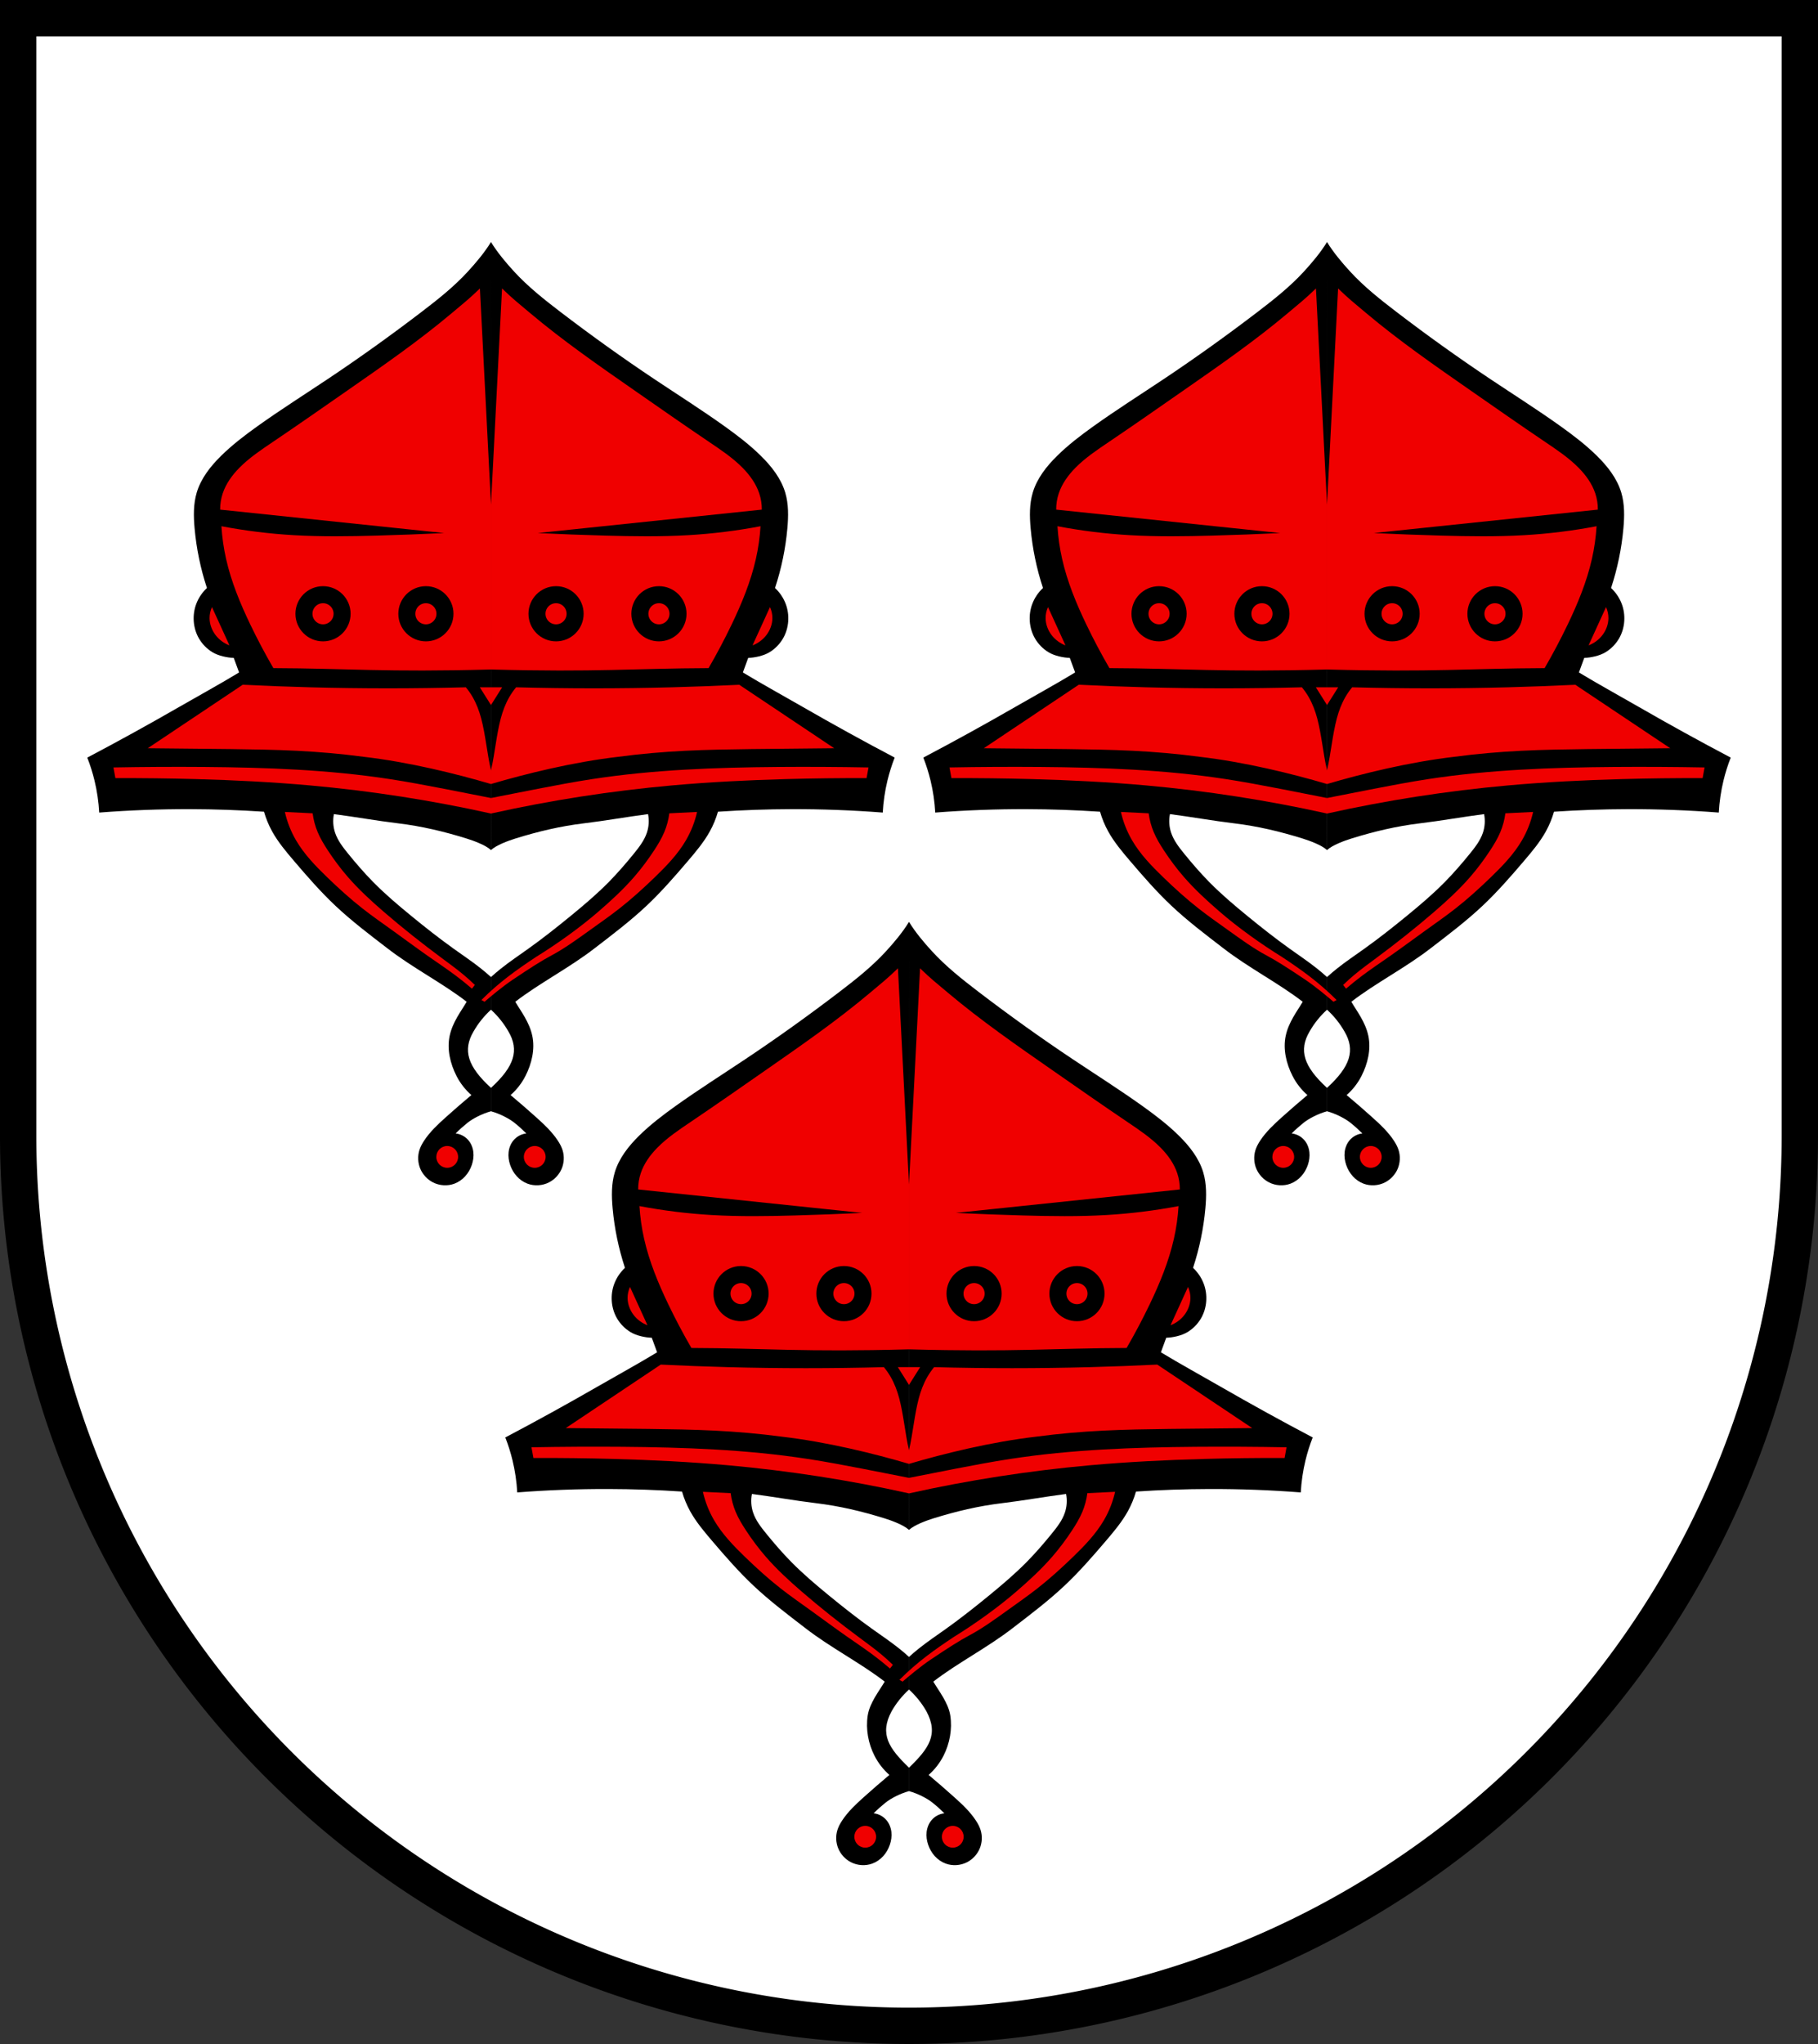 <?xml version="1.0" encoding="UTF-8" standalone="no"?>
<svg
   xmlns:dc="http://purl.org/dc/elements/1.1/"
   xmlns:cc="http://creativecommons.org/ns#"
   xmlns:rdf="http://www.w3.org/1999/02/22-rdf-syntax-ns#"
   xmlns:svg="http://www.w3.org/2000/svg"
   xmlns="http://www.w3.org/2000/svg"
   xmlns:sodipodi="http://sodipodi.sourceforge.net/DTD/sodipodi-0.dtd"
   xmlns:inkscape="http://www.inkscape.org/namespaces/inkscape"
   version="1.1"
   id="svg2"
   width="534"
   height="600"
   viewBox="0 0 534 600"
   sodipodi:docname="Seon-coat of arms.svg"
   inkscape:version="1.0.1 (3bc2e813f5, 2020-09-07)">
  <rect x="0" y="0" width="534" height="600" fill="#333333" stroke="none"/>
  <defs
     id="defs6">
    <inkscape:path-effect
       effect="mirror_symmetry"
       start_point="-48.227,-33.115"
       end_point="-48.227,556.159"
       center_point="-48.227,261.522"
       id="path-effect1234"
       is_visible="true"
       lpeversion="1"
       mode="free"
       discard_orig_path="false"
       fuse_paths="false"
       oposite_fuse="false"
       split_items="false" />
    <inkscape:path-effect
       effect="mirror_symmetry"
       start_point="144.215,71.045"
       end_point="144.215,206.957"
       center_point="144.215,139.001"
       id="path-effect1232"
       is_visible="true"
       lpeversion="1"
       mode="free"
       discard_orig_path="false"
       fuse_paths="false"
       oposite_fuse="false"
       split_items="false" />
    <inkscape:path-effect
       effect="mirror_symmetry"
       start_point="144.215,84.676"
       end_point="144.215,342.803"
       center_point="144.215,213.739"
       id="path-effect1230"
       is_visible="true"
       lpeversion="1"
       mode="free"
       discard_orig_path="false"
       fuse_paths="false"
       oposite_fuse="false"
       split_items="false" />
    <inkscape:path-effect
       effect="mirror_symmetry"
       start_point="144.215,71.045"
       end_point="144.215,347.939"
       center_point="144.215,209.492"
       id="path-effect1228"
       is_visible="true"
       lpeversion="1"
       mode="free"
       discard_orig_path="false"
       fuse_paths="false"
       oposite_fuse="false"
       split_items="false" />
    <inkscape:path-effect
       effect="mirror_symmetry"
       start_point="-48.227,-33.115"
       end_point="-48.227,556.159"
       center_point="-48.227,261.522"
       id="path-effect1144"
       is_visible="true"
       lpeversion="1"
       mode="free"
       discard_orig_path="false"
       fuse_paths="false"
       oposite_fuse="false"
       split_items="false" />
    <inkscape:path-effect
       effect="mirror_symmetry"
       start_point="144.215,71.045"
       end_point="144.215,347.939"
       center_point="144.215,209.492"
       id="path-effect1136"
       is_visible="true"
       lpeversion="1"
       mode="free"
       discard_orig_path="false"
       fuse_paths="false"
       oposite_fuse="false"
       split_items="false" />
    <inkscape:path-effect
       effect="mirror_symmetry"
       start_point="144.215,84.676"
       end_point="144.215,342.803"
       center_point="144.215,213.739"
       id="path-effect1134"
       is_visible="true"
       lpeversion="1"
       mode="free"
       discard_orig_path="false"
       fuse_paths="false"
       oposite_fuse="false"
       split_items="false" />
    <inkscape:path-effect
       effect="mirror_symmetry"
       start_point="144.215,71.045"
       end_point="144.215,206.957"
       center_point="144.215,139.001"
       id="path-effect1132"
       is_visible="true"
       lpeversion="1"
       mode="free"
       discard_orig_path="false"
       fuse_paths="false"
       oposite_fuse="false"
       split_items="false" />
    <inkscape:path-effect
       effect="mirror_symmetry"
       start_point="144.215,249.52"
       end_point="144.215,296.395"
       center_point="144.215,272.957"
       id="path-effect1100"
       is_visible="true"
       lpeversion="1"
       mode="free"
       discard_orig_path="false"
       fuse_paths="false"
       oposite_fuse="false"
       split_items="false" />
    <inkscape:path-effect
       effect="spiro"
       id="path-effect1098"
       is_visible="true"
       lpeversion="1" />
    <inkscape:path-effect
       effect="spiro"
       id="path-effect1094"
       is_visible="true"
       lpeversion="1" />
    <inkscape:path-effect
       effect="spiro"
       id="path-effect1090"
       is_visible="true"
       lpeversion="1" />
    <inkscape:path-effect
       effect="spiro"
       id="path-effect1086"
       is_visible="true"
       lpeversion="1" />
    <inkscape:path-effect
       effect="mirror_symmetry"
       start_point="144.215,71.045"
       end_point="144.215,347.939"
       center_point="144.215,209.492"
       id="path-effect1082"
       is_visible="true"
       lpeversion="1"
       mode="free"
       discard_orig_path="false"
       fuse_paths="false"
       oposite_fuse="false"
       split_items="false" />
    <inkscape:path-effect
       effect="mirror_symmetry"
       start_point="144.215,84.676"
       end_point="144.215,342.803"
       center_point="144.215,213.739"
       id="path-effect1080"
       is_visible="true"
       lpeversion="1"
       mode="free"
       discard_orig_path="false"
       fuse_paths="false"
       oposite_fuse="false"
       split_items="false" />
    <inkscape:path-effect
       effect="mirror_symmetry"
       start_point="144.215,71.045"
       end_point="144.215,206.957"
       center_point="144.215,139.001"
       id="path-effect1078"
       is_visible="true"
       lpeversion="1"
       mode="free"
       discard_orig_path="false"
       fuse_paths="false"
       oposite_fuse="false"
       split_items="false" />
    <inkscape:path-effect
       effect="mirror_symmetry"
       start_point="144.215,71.045"
       end_point="144.215,206.957"
       center_point="144.215,139.001"
       id="path-effect1049"
       is_visible="true"
       lpeversion="1"
       mode="free"
       discard_orig_path="false"
       fuse_paths="false"
       oposite_fuse="false"
       split_items="false" />
    <inkscape:path-effect
       effect="mirror_symmetry"
       start_point="144.215,84.676"
       end_point="144.215,342.803"
       center_point="144.215,213.739"
       id="path-effect1047"
       is_visible="true"
       lpeversion="1"
       mode="free"
       discard_orig_path="false"
       fuse_paths="false"
       oposite_fuse="false"
       split_items="false" />
    <inkscape:path-effect
       effect="spiro"
       id="path-effect1044"
       is_visible="true"
       lpeversion="1" />
    <inkscape:path-effect
       effect="spiro"
       id="path-effect1040"
       is_visible="true"
       lpeversion="1" />
    <inkscape:path-effect
       effect="spiro"
       id="path-effect1015"
       is_visible="true"
       lpeversion="1" />
    <inkscape:path-effect
       effect="spiro"
       id="path-effect1011"
       is_visible="true"
       lpeversion="1" />
    <inkscape:path-effect
       effect="spiro"
       id="path-effect1006"
       is_visible="true"
       lpeversion="1" />
    <inkscape:path-effect
       effect="spiro"
       id="path-effect1002"
       is_visible="true"
       lpeversion="1" />
    <inkscape:path-effect
       effect="spiro"
       id="path-effect998"
       is_visible="true"
       lpeversion="1" />
    <inkscape:path-effect
       effect="spiro"
       id="path-effect994"
       is_visible="true"
       lpeversion="1" />
    <inkscape:path-effect
       effect="mirror_symmetry"
       start_point="144.215,71.045"
       end_point="144.215,347.939"
       center_point="144.215,209.492"
       id="path-effect989"
       is_visible="true"
       lpeversion="1"
       mode="free"
       discard_orig_path="false"
       fuse_paths="false"
       oposite_fuse="false"
       split_items="false" />
    <inkscape:path-effect
       effect="mirror_symmetry"
       start_point="144.215,71.045"
       end_point="144.215,347.939"
       center_point="144.215,209.492"
       id="path-effect940"
       is_visible="true"
       lpeversion="1"
       mode="free"
       discard_orig_path="false"
       fuse_paths="false"
       oposite_fuse="false"
       split_items="false" />
    <inkscape:path-effect
       effect="mirror_symmetry"
       start_point="144.215,71.045"
       end_point="144.215,347.939"
       center_point="144.215,209.492"
       id="path-effect921"
       is_visible="true"
       lpeversion="1"
       mode="free"
       discard_orig_path="false"
       fuse_paths="false"
       oposite_fuse="false"
       split_items="false" />
    <inkscape:path-effect
       effect="spiro"
       id="path-effect918"
       is_visible="true"
       lpeversion="1" />
    <inkscape:path-effect
       effect="spiro"
       id="path-effect913"
       is_visible="true"
       lpeversion="1" />
    <inkscape:path-effect
       effect="spiro"
       id="path-effect909"
       is_visible="true"
       lpeversion="1" />
    <inkscape:path-effect
       effect="spiro"
       id="path-effect903"
       is_visible="true"
       lpeversion="1" />
    <inkscape:path-effect
       effect="mirror_symmetry"
       start_point="144.215,71.044"
       end_point="144.215,347.939"
       center_point="144.215,209.491"
       id="path-effect899"
       is_visible="true"
       lpeversion="1"
       mode="free"
       discard_orig_path="false"
       fuse_paths="false"
       oposite_fuse="false"
       split_items="false" />
    <inkscape:path-effect
       effect="spiro"
       id="path-effect897"
       is_visible="true"
       lpeversion="1" />
    <inkscape:path-effect
       effect="spiro"
       id="path-effect893"
       is_visible="true"
       lpeversion="1" />
    <inkscape:path-effect
       effect="spiro"
       id="path-effect889"
       is_visible="true"
       lpeversion="1" />
    <inkscape:path-effect
       effect="spiro"
       id="path-effect885"
       is_visible="true"
       lpeversion="1" />
    <inkscape:path-effect
       effect="spiro"
       id="path-effect881"
       is_visible="true"
       lpeversion="1" />
    <inkscape:path-effect
       effect="spiro"
       id="path-effect877"
       is_visible="true"
       lpeversion="1" />
    <inkscape:path-effect
       effect="spiro"
       id="path-effect873"
       is_visible="true"
       lpeversion="1" />
    <inkscape:path-effect
       effect="spiro"
       id="path-effect869"
       is_visible="true"
       lpeversion="1" />
    <inkscape:path-effect
       effect="spiro"
       id="path-effect865"
       is_visible="true"
       lpeversion="1" />
    <inkscape:path-effect
       effect="mirror_symmetry"
       start_point="144.215,82.676"
       end_point="144.215,196.824"
       center_point="144.215,139.75"
       id="path-effect861"
       is_visible="true"
       lpeversion="1"
       mode="free"
       discard_orig_path="false"
       fuse_paths="false"
       oposite_fuse="false"
       split_items="false" />
    <inkscape:path-effect
       effect="spiro"
       id="path-effect859"
       is_visible="true"
       lpeversion="1" />
    <inkscape:path-effect
       effect="mirror_symmetry"
       start_point="144.215,82.676"
       end_point="144.215,196.122"
       center_point="144.215,139.399"
       id="path-effect855"
       is_visible="true"
       lpeversion="1"
       mode="free"
       discard_orig_path="false"
       fuse_paths="false"
       oposite_fuse="false"
       split_items="false" />
    <inkscape:path-effect
       effect="spiro"
       id="path-effect853"
       is_visible="true"
       lpeversion="1" />
    <inkscape:path-effect
       effect="spiro"
       id="path-effect849"
       is_visible="true"
       lpeversion="1" />
    <inkscape:path-effect
       effect="spiro"
       id="path-effect843"
       is_visible="true"
       lpeversion="1" />
  </defs>
  <sodipodi:namedview
     pagecolor="#ffffff"
     bordercolor="#666666"
     borderopacity="1"
     objecttolerance="10"
     gridtolerance="10"
     guidetolerance="10"
     inkscape:pageopacity="0"
     inkscape:pageshadow="2"
     inkscape:window-width="1920"
     inkscape:window-height="1001"
     id="namedview4"
     showgrid="false"
     inkscape:zoom="0.62069587"
     inkscape:cx="155.27382"
     inkscape:cy="278.70883"
     inkscape:window-x="-9"
     inkscape:window-y="-9"
     inkscape:window-maximized="1"
     inkscape:current-layer="g10" />
  <g
     inkscape:groupmode="layer"
     inkscape:label="Image"
     id="g10">
    <path
       d="M 5.337,5.337 H 528.663 V 333.333 a 261.663,261.33 0 0 1 -523.327,0 z"
       stroke="#000000"
       stroke-width="10.673"
       fill="#ffffff"
       id="path6"
       style="fill:#ffffff;fill-opacity:1" />
    <g
       id="g1246">
      <g
         id="g1142"
         transform="translate(315.227,38.452)"
         inkscape:path-effect="#path-effect1144">
        <path
           id="path863-2"
           style="opacity:1;fill:#000000;fill-opacity:1;stroke:none;stroke-width:1px;stroke-linecap:butt;stroke-linejoin:miter;stroke-opacity:1"
           d="m 144.215,71.045 c -1.886,3.076 -4.317,5.969 -6.754,8.629 -4.077,4.451 -8.838,8.218 -13.635,11.883 -9.002,6.878 -18.216,13.475 -27.641,19.762 -6.85,4.569 -13.812,8.976 -20.514,13.76 -3.767,2.689 -7.46,5.507 -10.756,8.756 -3.096,3.053 -5.889,6.589 -7.131,10.756 -1.008,3.383 -0.94,6.99 -0.625,10.506 0.534,5.95 1.753,11.839 3.627,17.512 -1.379,1.276 -2.458,2.872 -3.127,4.627 -1.247,3.27 -0.992,7.099 0.752,10.133 0.974,1.694 2.387,3.131 4.064,4.133 1.677,1.002 4.233,1.566 6.186,1.621 l 1.566,4.273 c -5.466,3.316 -12.03,6.921 -17.57,10.109 -8.912,5.128 -17.921,10.091 -27.018,14.885 0.861,2.2 1.573,4.458 2.127,6.754 0.743,3.076 1.203,6.221 1.375,9.381 8.904,-0.689 17.837,-1.022 26.768,-1 7.218,0.018 14.436,0.268 21.639,0.75 0.572,1.999 1.37,3.934 2.375,5.754 1.733,3.137 4.056,5.903 6.381,8.631 3.906,4.584 7.869,9.132 12.256,13.258 4.75,4.468 9.964,8.409 15.135,12.383 7.502,5.822 16.231,10.242 23.382,15.763 -1.61,2.75 -4.13,5.93 -4.996,10.003 -0.838,3.945 0.174,8.163 2.002,11.758 1.084,2.131 2.578,4.052 4.377,5.627 -2.539,2.124 -5.041,4.294 -7.504,6.506 -2.334,2.095 -4.657,4.258 -6.379,6.879 -0.565,0.86 -1.066,1.771 -1.377,2.752 -0.566,1.782 -0.473,3.763 0.254,5.486 0.727,1.723 2.082,3.174 3.75,4.02 1.917,0.971 4.24,1.123 6.254,0.375 1.215,-0.451 2.307,-1.214 3.18,-2.172 0.873,-0.957 1.527,-2.106 1.947,-3.332 0.414,-1.208 0.602,-2.503 0.457,-3.771 -0.145,-1.269 -0.631,-2.509 -1.457,-3.482 -0.939,-1.107 -2.309,-1.838 -3.752,-2.002 1.109,-1.105 2.279,-2.149 3.502,-3.127 1.546,-1.236 4.205,-2.63 6.879,-3.377 v -6.875 c -6.82,-6.241 -8.394,-11.021 -5.094,-16.586 1.351,-2.366 3.082,-4.512 5.094,-6.348 v -9.594 c -0.935,-0.848 -1.896,-1.668 -2.883,-2.455 -2.592,-2.066 -5.349,-3.912 -8.047,-5.838 -4.277,-3.054 -8.404,-6.313 -12.471,-9.641 -3.881,-3.175 -7.715,-6.42 -11.232,-9.994 -2.594,-2.636 -5.01,-5.442 -7.342,-8.312 -1.52,-1.871 -3.033,-3.819 -3.803,-6.104 -0.592,-1.756 -0.715,-3.665 -0.354,-5.482 6.364,0.827 12.419,1.934 18.791,2.699 6.94,0.834 13.495,2.391 20.17,4.465 2.188,0.68 5.582,1.938 7.17,3.381 z m 0,0 c 1.886,3.076 4.317,5.969 6.754,8.629 4.077,4.451 8.838,8.218 13.635,11.883 9.002,6.878 18.216,13.475 27.641,19.762 6.85,4.569 13.812,8.976 20.514,13.76 3.767,2.689 7.46,5.507 10.756,8.756 3.096,3.053 5.889,6.589 7.131,10.756 1.008,3.383 0.94,6.99 0.625,10.506 -0.534,5.95 -1.753,11.839 -3.627,17.512 1.379,1.276 2.458,2.872 3.127,4.627 1.247,3.27 0.992,7.099 -0.752,10.133 -0.974,1.694 -2.387,3.131 -4.064,4.133 -1.677,1.002 -4.233,1.566 -6.186,1.621 l -1.566,4.273 c 5.466,3.316 12.03,6.921 17.57,10.109 8.912,5.128 17.921,10.091 27.018,14.885 -0.861,2.2 -1.573,4.458 -2.127,6.754 -0.743,3.076 -1.203,6.221 -1.375,9.381 -8.904,-0.689 -17.837,-1.022 -26.768,-1 -7.218,0.018 -14.436,0.268 -21.639,0.75 -0.572,1.999 -1.37,3.934 -2.375,5.754 -1.733,3.137 -4.056,5.903 -6.381,8.631 -3.906,4.584 -7.869,9.132 -12.256,13.258 -4.75,4.468 -9.964,8.409 -15.135,12.383 -7.502,5.822 -16.231,10.242 -23.382,15.763 1.61,2.75 4.13,5.93 4.996,10.003 0.838,3.945 -0.174,8.163 -2.002,11.758 -1.084,2.131 -2.578,4.052 -4.377,5.627 2.539,2.124 5.041,4.294 7.504,6.506 2.334,2.095 4.657,4.258 6.379,6.879 0.565,0.86 1.066,1.771 1.377,2.752 0.566,1.782 0.473,3.763 -0.254,5.486 -0.727,1.723 -2.082,3.174 -3.75,4.02 -1.917,0.971 -4.24,1.123 -6.254,0.375 -1.215,-0.451 -2.307,-1.214 -3.18,-2.172 -0.873,-0.957 -1.527,-2.106 -1.947,-3.332 -0.414,-1.208 -0.602,-2.503 -0.457,-3.771 0.145,-1.269 0.631,-2.509 1.457,-3.482 0.939,-1.107 2.309,-1.838 3.752,-2.002 -1.109,-1.105 -2.279,-2.149 -3.502,-3.127 -1.546,-1.236 -4.205,-2.63 -6.879,-3.377 v -6.875 c 6.82,-6.241 8.394,-11.021 5.094,-16.586 -1.351,-2.366 -3.082,-4.512 -5.094,-6.348 v -9.594 c 0.935,-0.848 1.896,-1.668 2.883,-2.455 2.592,-2.066 5.349,-3.912 8.047,-5.838 4.277,-3.054 8.404,-6.313 12.471,-9.641 3.881,-3.175 7.715,-6.42 11.232,-9.994 2.594,-2.636 5.01,-5.442 7.342,-8.312 1.52,-1.871 3.033,-3.819 3.803,-6.104 0.592,-1.756 0.715,-3.665 0.354,-5.482 -6.364,0.827 -12.419,1.934 -18.791,2.699 -6.94,0.834 -13.495,2.391 -20.17,4.465 -2.188,0.68 -5.582,1.938 -7.17,3.381 z m 245.57,0 c 1.886,3.076 4.317,5.969 6.754,8.629 4.077,4.451 8.838,8.218 13.635,11.883 9.002,6.878 18.216,13.475 27.641,19.762 6.85,4.569 13.812,8.976 20.514,13.76 3.767,2.689 7.46,5.507 10.756,8.756 3.096,3.053 5.889,6.589 7.131,10.756 1.008,3.383 0.94,6.99 0.625,10.506 -0.534,5.95 -1.753,11.839 -3.627,17.512 1.379,1.276 2.458,2.872 3.127,4.627 1.247,3.27 0.992,7.099 -0.752,10.133 -0.974,1.694 -2.387,3.131 -4.064,4.133 -1.677,1.002 -4.233,1.566 -6.186,1.621 l -1.566,4.273 c 5.466,3.316 12.03,6.921 17.57,10.109 8.912,5.128 17.921,10.091 27.018,14.885 -0.861,2.2 -1.573,4.458 -2.127,6.754 -0.743,3.076 -1.203,6.221 -1.375,9.381 -8.904,-0.689 -17.837,-1.022 -26.768,-1 -7.218,0.018 -14.436,0.268 -21.639,0.75 -0.572,1.999 -1.37,3.934 -2.375,5.754 -1.733,3.137 -4.056,5.903 -6.381,8.631 -3.906,4.584 -7.869,9.132 -12.256,13.258 -4.75,4.468 -9.964,8.409 -15.135,12.383 -7.502,5.822 -16.231,10.242 -23.382,15.763 1.61,2.75 4.13,5.93 4.996,10.003 0.838,3.945 -0.174,8.163 -2.002,11.758 -1.084,2.131 -2.578,4.052 -4.377,5.627 2.539,2.124 5.041,4.294 7.504,6.506 2.334,2.095 4.657,4.258 6.379,6.879 0.565,0.86 1.066,1.771 1.377,2.752 0.566,1.782 0.473,3.763 -0.254,5.486 -0.727,1.723 -2.082,3.174 -3.75,4.02 -1.917,0.971 -4.24,1.123 -6.254,0.375 -1.215,-0.451 -2.307,-1.214 -3.18,-2.172 -0.873,-0.957 -1.527,-2.106 -1.947,-3.332 -0.414,-1.208 -0.602,-2.503 -0.457,-3.771 0.145,-1.269 0.631,-2.509 1.457,-3.482 0.939,-1.107 2.309,-1.838 3.752,-2.002 -1.109,-1.105 -2.279,-2.149 -3.502,-3.127 -1.546,-1.236 -4.205,-2.63 -6.879,-3.377 v -6.875 c 6.82,-6.241 8.394,-11.021 5.094,-16.586 -1.351,-2.366 -3.082,-4.512 -5.094,-6.348 v -9.594 c 0.935,-0.848 1.896,-1.668 2.883,-2.455 2.592,-2.066 5.349,-3.912 8.047,-5.838 4.277,-3.054 8.404,-6.313 12.471,-9.641 3.881,-3.175 7.715,-6.42 11.232,-9.994 2.594,-2.636 5.01,-5.442 7.342,-8.312 1.52,-1.871 3.033,-3.819 3.803,-6.104 0.592,-1.756 0.715,-3.665 0.354,-5.482 -6.364,0.827 -12.419,1.934 -18.791,2.699 -6.94,0.834 -13.495,2.391 -20.17,4.465 -2.188,0.68 -5.582,1.938 -7.17,3.381 z m 0,0 c -1.886,3.076 -4.317,5.969 -6.754,8.629 -4.077,4.451 -8.838,8.218 -13.635,11.883 -9.002,6.878 -18.216,13.475 -27.641,19.762 -6.85,4.569 -13.812,8.976 -20.514,13.76 -3.767,2.689 -7.46,5.507 -10.756,8.756 -3.096,3.053 -5.889,6.589 -7.131,10.756 -1.008,3.383 -0.94,6.99 -0.625,10.506 0.534,5.95 1.753,11.839 3.627,17.512 -1.379,1.276 -2.458,2.872 -3.127,4.627 -1.247,3.27 -0.992,7.099 0.752,10.133 0.974,1.694 2.387,3.131 4.064,4.133 1.677,1.002 4.233,1.566 6.186,1.621 l 1.566,4.273 c -5.466,3.316 -12.03,6.921 -17.57,10.109 -8.912,5.128 -17.921,10.091 -27.018,14.885 0.861,2.2 1.573,4.458 2.127,6.754 0.743,3.076 1.203,6.221 1.375,9.381 8.904,-0.689 17.837,-1.022 26.768,-1 7.218,0.018 14.436,0.268 21.639,0.75 0.572,1.999 1.37,3.934 2.375,5.754 1.733,3.137 4.056,5.903 6.381,8.631 3.906,4.584 7.869,9.132 12.256,13.258 4.75,4.468 9.964,8.409 15.135,12.383 7.502,5.822 16.231,10.242 23.382,15.763 -1.61,2.75 -4.13,5.93 -4.996,10.003 -0.838,3.945 0.174,8.163 2.002,11.758 1.084,2.131 2.578,4.052 4.377,5.627 -2.539,2.124 -5.041,4.294 -7.504,6.506 -2.334,2.095 -4.657,4.258 -6.379,6.879 -0.565,0.86 -1.066,1.771 -1.377,2.752 -0.566,1.782 -0.473,3.763 0.254,5.486 0.727,1.723 2.082,3.174 3.75,4.02 1.917,0.971 4.24,1.123 6.254,0.375 1.215,-0.451 2.307,-1.214 3.18,-2.172 0.873,-0.957 1.527,-2.106 1.947,-3.332 0.414,-1.208 0.602,-2.503 0.457,-3.771 -0.145,-1.269 -0.631,-2.509 -1.457,-3.482 -0.939,-1.107 -2.309,-1.838 -3.752,-2.002 1.109,-1.105 2.279,-2.149 3.502,-3.127 1.546,-1.236 4.205,-2.63 6.879,-3.377 v -6.875 c -6.82,-6.241 -8.394,-11.021 -5.094,-16.586 1.351,-2.366 3.082,-4.512 5.094,-6.348 v -9.594 c -0.935,-0.848 -1.896,-1.668 -2.883,-2.455 -2.592,-2.066 -5.349,-3.912 -8.047,-5.838 -4.277,-3.054 -8.404,-6.313 -12.471,-9.641 -3.881,-3.175 -7.715,-6.42 -11.232,-9.994 -2.594,-2.636 -5.01,-5.442 -7.342,-8.312 -1.52,-1.871 -3.033,-3.819 -3.803,-6.104 -0.592,-1.756 -0.715,-3.665 -0.354,-5.482 6.364,0.827 12.419,1.934 18.791,2.699 6.94,0.834 13.495,2.391 20.17,4.465 2.188,0.68 5.582,1.938 7.17,3.381 z"
           inkscape:path-effect="#path-effect1136"
           inkscape:original-d="m 144.21484,71.044922 c -1.88592,3.075591 -4.31705,5.968511 -6.7539,8.628906 -4.07734,4.451367 -8.83813,8.2179 -13.63477,11.882813 -9.00178,6.877885 -18.21624,13.475359 -27.640623,19.761719 -6.849699,4.56896 -13.812304,8.9759 -20.513672,13.75976 -3.766816,2.68901 -7.460154,5.50656 -10.755859,8.75586 -3.096294,3.0527 -5.888707,6.58896 -7.13086,10.75586 -1.008457,3.38295 -0.940337,6.98991 -0.625,10.50586 0.533651,5.95011 1.753066,11.83923 3.626953,17.51172 -1.378726,1.27555 -2.457949,2.87186 -3.126953,4.62696 -1.246522,3.27017 -0.992275,7.09875 0.751953,10.13281 0.973641,1.69364 2.387377,3.13092 4.064453,4.13281 1.677082,1.00189 4.232756,1.56647 6.185547,1.62109 l 1.566407,4.27344 c -5.465587,3.3155 -12.02954,6.92112 -17.570313,10.10938 -8.912314,5.1283 -17.920757,10.09136 -27.017578,14.88476 0.861022,2.19964 1.572619,4.45772 2.126953,6.75391 0.74269,3.07641 1.203001,6.22075 1.375,9.38086 8.904213,-0.68879 17.836791,-1.02206 26.767578,-1 7.218384,0.0178 14.436397,0.26769 21.638672,0.75 0.57229,1.99913 1.369705,3.93362 2.375,5.7539 1.732528,3.13708 4.056492,5.90318 6.38086,8.63086 3.905799,4.58352 7.869138,9.13221 12.255859,13.25782 4.750343,4.46759 9.964003,8.40935 15.134763,12.38281 7.50156,5.82163 16.23136,10.24197 23.3823,15.76295 -1.61032,2.75043 -4.13011,5.92989 -4.99558,10.00267 -0.83822,3.94457 0.17371,8.16341 2.00195,11.75782 1.08411,2.13142 2.57799,4.05153 4.37696,5.62695 -2.53941,2.12382 -5.04072,4.2941 -7.50391,6.50586 -2.33363,2.09543 -4.65667,4.25772 -6.37891,6.8789 -0.56489,0.85977 -1.06571,1.77142 -1.37695,2.75196 -0.56573,1.78232 -0.47275,3.76335 0.25391,5.48633 0.72666,1.72298 2.08198,3.1743 3.75,4.01953 1.91673,0.97126 4.23966,1.12336 6.2539,0.375 1.21454,-0.45124 2.3067,-1.21448 3.17969,-2.17188 0.87299,-0.95739 1.52724,-2.10635 1.94727,-3.33203 0.41396,-1.20797 0.60171,-2.50277 0.45703,-3.77148 -0.14468,-1.26871 -0.63078,-2.50885 -1.45703,-3.48243 -0.93935,-1.10684 -2.30948,-1.83848 -3.75196,-2.00195 1.10947,-1.10486 2.27895,-2.14925 3.50196,-3.12695 1.54594,-1.23587 4.20508,-2.63031 6.8789,-3.37696 v -6.875 c -6.81959,-6.24131 -8.39416,-11.02082 -5.09375,-16.58593 1.35063,-2.36553 3.08167,-4.5117 5.09375,-6.34766 v -9.59375 c -0.93529,-0.8479 -1.89558,-1.66826 -2.88281,-2.45508 -2.59207,-2.06587 -5.34927,-3.91185 -8.04687,-5.83789 -4.27683,-3.05358 -8.40363,-6.31279 -12.47071,-9.64062 -3.88061,-3.17525 -7.71528,-6.42048 -11.23242,-9.99414 -2.59418,-2.63587 -5.00961,-5.44222 -7.3418,-8.3125 -1.51999,-1.87068 -3.032964,-3.81938 -3.80273,-6.10352 -0.59162,-1.75552 -0.714652,-3.66543 -0.353516,-5.48242 6.364046,0.82663 12.419306,1.93388 18.791016,2.69922 6.94025,0.83363 13.49455,2.39085 20.16992,4.46484 2.18807,0.67982 5.58167,1.93838 7.16992,3.38086 z"
           sodipodi:nodetypes="cssssssscsssccscscscsssccsscsssssssssscscccccsssssscsscc"
           transform="translate(-315.227,-38.452)" />
        <path
           id="path857-9"
           style="opacity:1;fill:#f00000;fill-opacity:1;stroke:none;stroke-width:1px;stroke-linecap:butt;stroke-linejoin:miter;stroke-opacity:1"
           d="m 140.965,84.676 c -3.274,3.156 -4.655,4.202 -8.133,7.131 -9.807,8.259 -20.37,15.568 -30.895,22.891 -7.234,5.033 -14.458,10.077 -21.762,15.008 -3.455,2.332 -6.956,4.662 -9.883,7.631 -2.113,2.144 -3.926,4.648 -4.877,7.504 -0.509,1.529 -0.763,3.143 -0.75,4.754 l 65.791,6.879 c -6.585,0.317 -13.174,0.567 -19.764,0.75 -8.13,0.226 -16.27,0.349 -24.389,-0.125 -7.134,-0.417 -14.242,-1.295 -21.264,-2.627 0.199,3.24 0.659,6.464 1.375,9.631 1.514,6.692 4.156,13.078 7.129,19.262 2.085,4.338 4.341,8.595 6.756,12.758 21.582,0.074 32.871,1.24 63.914,0.4 V 148.092 Z M 62.264,178.213 c -0.475,1.02 -0.718,2.148 -0.707,3.273 0.018,1.784 0.683,3.539 1.77,4.953 1.041,1.355 2.468,2.408 4.068,3.006 z M 71.295,201 43.402,219.637 c 8.13,0.063 16.261,0.147 24.391,0.25 6.464,0.082 12.93,0.177 19.387,0.5 6.524,0.327 13.037,0.888 19.512,1.752 13.511,1.561 27.333,5.012 37.523,8.004 v -4.002 c -1.207,-5.331 -1.579,-10.324 -2.877,-15.26 -0.58,-2.176 -1.378,-4.303 -2.502,-6.254 -0.584,-1.013 -1.253,-1.977 -2,-2.877 -15.256,0.404 -30.523,0.404 -45.779,0 -6.59,-0.175 -13.177,-0.424 -19.762,-0.75 z m 69.639,0.75 3.281,5.207 V 201.75 Z m -94.297,23.371 c -4.438,0.024 -8.877,0.076 -13.314,0.158 l 0.57,3.133 c 7.88,-0.026 15.761,0.07 23.639,0.285 11.17,0.305 22.334,0.854 33.463,1.852 17.859,1.601 35.719,4.363 53.221,8.26 v -4.557 c -4.602,-0.915 -9.168,-1.819 -13.775,-2.707 -5.303,-1.023 -10.609,-2.028 -15.947,-2.848 -18.023,-2.769 -36.307,-3.416 -54.541,-3.561 -4.438,-0.035 -8.876,-0.039 -13.314,-0.016 z m 84.664,111.281 c -1.743,0.033 -3.139,1.456 -3.139,3.199 -6.5e-4,1.768 1.433,3.202 3.201,3.201 1.767,-4.3e-4 3.2,-1.434 3.199,-3.201 -4.3e-4,-1.767 -1.433,-3.199 -3.199,-3.199 -0.021,-2e-4 -0.042,-2e-4 -0.062,0 z M 147.465,84.676 c 3.274,3.156 4.655,4.202 8.133,7.131 9.807,8.259 20.37,15.568 30.895,22.891 7.234,5.033 14.458,10.077 21.762,15.008 3.455,2.332 6.956,4.662 9.883,7.631 2.113,2.144 3.926,4.648 4.877,7.504 0.509,1.529 0.763,3.143 0.75,4.754 l -65.791,6.879 c 6.585,0.317 13.174,0.567 19.764,0.75 8.13,0.226 16.27,0.349 24.389,-0.125 7.134,-0.417 14.242,-1.295 21.264,-2.627 -0.199,3.24 -0.659,6.464 -1.375,9.631 -1.514,6.692 -4.156,13.078 -7.129,19.262 -2.085,4.338 -4.341,8.595 -6.756,12.758 -21.582,0.074 -32.871,1.24 -63.914,0.4 V 148.092 Z m 78.701,93.537 c 0.475,1.02 0.718,2.148 0.707,3.273 -0.018,1.784 -0.683,3.539 -1.77,4.953 -1.041,1.355 -2.468,2.408 -4.068,3.006 z M 217.135,201 l 27.893,18.637 c -8.13,0.063 -16.261,0.147 -24.391,0.25 -6.464,0.082 -12.93,0.177 -19.387,0.5 -6.524,0.327 -13.037,0.888 -19.512,1.752 -13.511,1.561 -27.333,5.012 -37.523,8.004 v -4.002 c 1.207,-5.331 1.579,-10.324 2.877,-15.26 0.58,-2.176 1.378,-4.303 2.502,-6.254 0.584,-1.013 1.253,-1.977 2,-2.877 15.256,0.404 30.523,0.404 45.779,0 6.59,-0.175 13.177,-0.424 19.762,-0.75 z m -69.639,0.75 -3.281,5.207 V 201.75 Z m 94.297,23.371 c 4.438,0.024 8.877,0.076 13.314,0.158 l -0.57,3.133 c -7.88,-0.026 -15.761,0.07 -23.639,0.285 -11.17,0.305 -22.334,0.854 -33.463,1.852 -17.859,1.601 -35.719,4.363 -53.221,8.26 v -4.557 c 4.602,-0.915 9.168,-1.819 13.775,-2.707 5.303,-1.023 10.609,-2.028 15.947,-2.848 18.023,-2.769 36.307,-3.416 54.541,-3.561 4.438,-0.035 8.876,-0.039 13.314,-0.016 z M 157.129,336.402 c 1.743,0.033 3.139,1.456 3.139,3.199 6.5e-4,1.768 -1.433,3.202 -3.201,3.201 -1.767,-4.3e-4 -3.2,-1.434 -3.199,-3.201 4.3e-4,-1.767 1.433,-3.199 3.199,-3.199 0.021,-2e-4 0.042,-2e-4 0.062,0 z M 393.035,84.676 c 3.274,3.156 4.655,4.202 8.133,7.131 9.807,8.259 20.37,15.568 30.895,22.891 7.234,5.033 14.458,10.077 21.762,15.008 3.455,2.332 6.956,4.662 9.883,7.631 2.113,2.144 3.926,4.648 4.877,7.504 0.509,1.529 0.763,3.143 0.75,4.754 l -65.791,6.879 c 6.585,0.317 13.174,0.567 19.764,0.75 8.13,0.226 16.27,0.349 24.389,-0.125 7.134,-0.417 14.242,-1.295 21.264,-2.627 -0.199,3.24 -0.659,6.464 -1.375,9.631 -1.514,6.692 -4.156,13.078 -7.129,19.262 -2.085,4.338 -4.341,8.595 -6.756,12.758 -21.582,0.074 -32.871,1.24 -63.914,0.4 V 148.092 Z m 78.701,93.537 c 0.475,1.02 0.718,2.148 0.707,3.273 -0.018,1.784 -0.683,3.539 -1.77,4.953 -1.041,1.355 -2.468,2.408 -4.068,3.006 z M 462.705,201 l 27.893,18.637 c -8.13,0.063 -16.261,0.147 -24.391,0.25 -6.464,0.082 -12.93,0.177 -19.387,0.5 -6.524,0.327 -13.037,0.888 -19.512,1.752 -13.511,1.561 -27.333,5.012 -37.523,8.004 v -4.002 c 1.207,-5.331 1.579,-10.324 2.877,-15.26 0.58,-2.176 1.378,-4.303 2.502,-6.254 0.584,-1.013 1.253,-1.977 2,-2.877 15.256,0.404 30.523,0.404 45.779,0 6.59,-0.175 13.177,-0.424 19.762,-0.75 z m -69.639,0.75 -3.281,5.207 V 201.75 Z m 94.297,23.371 c 4.438,0.024 8.877,0.076 13.314,0.158 l -0.57,3.133 c -7.88,-0.026 -15.761,0.07 -23.639,0.285 -11.17,0.305 -22.334,0.854 -33.463,1.852 -17.859,1.601 -35.719,4.363 -53.221,8.26 v -4.557 c 4.602,-0.915 9.168,-1.819 13.775,-2.707 5.303,-1.023 10.609,-2.028 15.947,-2.848 18.023,-2.769 36.307,-3.416 54.541,-3.561 4.438,-0.035 8.876,-0.039 13.314,-0.016 z M 402.699,336.402 c 1.743,0.033 3.139,1.456 3.139,3.199 6.5e-4,1.768 -1.433,3.202 -3.201,3.201 -1.767,-4.3e-4 -3.2,-1.434 -3.199,-3.201 4.3e-4,-1.767 1.433,-3.199 3.199,-3.199 0.021,-2e-4 0.042,-2e-4 0.062,0 z M 386.535,84.676 c -3.274,3.156 -4.655,4.202 -8.133,7.131 -9.807,8.259 -20.37,15.568 -30.895,22.891 -7.234,5.033 -14.458,10.077 -21.762,15.008 -3.455,2.332 -6.956,4.662 -9.883,7.631 -2.113,2.144 -3.926,4.648 -4.877,7.504 -0.509,1.529 -0.763,3.143 -0.75,4.754 l 65.791,6.879 c -6.585,0.317 -13.174,0.567 -19.764,0.75 -8.13,0.226 -16.27,0.349 -24.389,-0.125 -7.134,-0.417 -14.242,-1.295 -21.264,-2.627 0.199,3.24 0.659,6.464 1.375,9.631 1.514,6.692 4.156,13.078 7.129,19.262 2.085,4.338 4.341,8.595 6.756,12.758 21.582,0.074 32.871,1.24 63.914,0.4 V 148.092 Z m -78.701,93.537 c -0.475,1.02 -0.718,2.148 -0.707,3.273 0.018,1.784 0.683,3.539 1.77,4.953 1.041,1.355 2.468,2.408 4.068,3.006 z M 316.865,201 288.973,219.637 c 8.13,0.063 16.261,0.147 24.391,0.25 6.464,0.082 12.93,0.177 19.387,0.5 6.524,0.327 13.037,0.888 19.512,1.752 13.511,1.561 27.333,5.012 37.523,8.004 v -4.002 c -1.207,-5.331 -1.579,-10.324 -2.877,-15.26 -0.58,-2.176 -1.378,-4.303 -2.502,-6.254 -0.584,-1.013 -1.253,-1.977 -2,-2.877 -15.256,0.404 -30.523,0.404 -45.779,0 -6.59,-0.175 -13.177,-0.424 -19.762,-0.75 z m 69.639,0.75 3.281,5.207 V 201.75 Z m -94.297,23.371 c -4.438,0.024 -8.877,0.076 -13.314,0.158 l 0.57,3.133 c 7.88,-0.026 15.761,0.07 23.639,0.285 11.17,0.305 22.334,0.854 33.463,1.852 17.859,1.601 35.719,4.363 53.221,8.26 v -4.557 c -4.602,-0.915 -9.168,-1.819 -13.775,-2.707 -5.303,-1.023 -10.609,-2.028 -15.947,-2.848 -18.023,-2.769 -36.307,-3.416 -54.541,-3.561 -4.438,-0.035 -8.876,-0.039 -13.314,-0.016 z m 84.664,111.281 c -1.743,0.033 -3.139,1.456 -3.139,3.199 -6.5e-4,1.768 1.433,3.202 3.201,3.201 1.767,-4.3e-4 3.2,-1.434 3.199,-3.201 -4.3e-4,-1.767 -1.433,-3.199 -3.199,-3.199 -0.021,-2e-4 -0.042,-2e-4 -0.062,0 z"
           inkscape:path-effect="#path-effect1134"
           inkscape:original-d="m 140.96484,84.675781 c -3.27361,3.155844 -4.65476,4.201871 -8.13281,7.13086 -9.80709,8.258889 -20.36959,15.568489 -30.89453,22.890629 -7.234104,5.03272 -14.457631,10.07721 -21.761719,15.00781 -3.455165,2.3324 -6.956361,4.662 -9.882812,7.63086 -2.112942,2.14356 -3.926153,4.64814 -4.876953,7.5039 -0.508976,1.52873 -0.7632,3.14273 -0.75,4.75391 l 65.791014,6.87891 c -6.58465,0.31733 -13.17391,0.56704 -19.76367,0.75 -8.12963,0.22572 -16.269738,0.34905 -24.388672,-0.125 -7.134434,-0.41656 -14.242331,-1.29487 -21.263672,-2.62696 0.198888,3.24034 0.658637,6.46445 1.375,9.63086 1.513991,6.69203 4.156195,13.078 7.128906,19.26172 2.085335,4.33783 4.34065,8.59462 6.755859,12.75781 21.582399,0.0741 32.870679,1.23994 63.914059,0.40039 V 148.0918 Z M 62.263672,178.21289 c -0.475207,1.02006 -0.718391,2.14818 -0.707031,3.27344 0.018,1.78377 0.682704,3.53857 1.769531,4.95312 1.040895,1.35477 2.467817,2.40826 4.068359,3.00586 z M 71.294922,201 43.402344,219.63672 c 8.130249,0.0634 16.260786,0.14667 24.390625,0.25 6.46438,0.0822 12.929906,0.17667 19.386719,0.5 6.523876,0.32668 13.037102,0.88766 19.511722,1.75195 13.51124,1.5608 27.33347,5.0124 37.52343,8.00391 v -4.00196 c -1.20726,-5.33096 -1.57936,-10.3242 -2.87695,-15.25976 -0.58,-2.1757 -1.37812,-4.30273 -2.50195,-6.25391 -0.58373,-1.01346 -1.2528,-1.9772 -2,-2.87695 -15.25592,0.40447 -30.52337,0.40447 -45.779299,0 -6.59001,-0.17472 -13.177438,-0.42443 -19.761719,-0.75 z m 69.638668,0.75 3.28125,5.20703 V 201.75 Z m -94.296871,23.37109 c -4.438327,0.0237 -8.876833,0.0756 -13.314453,0.15821 l 0.570312,3.13281 c 7.880416,-0.0256 15.761159,0.0698 23.638672,0.28516 11.16951,0.30545 22.333854,0.85367 33.462891,1.85156 17.858999,1.60133 35.718689,4.3626 53.220699,8.25976 v -4.55664 c -4.6017,-0.91528 -9.16845,-1.81855 -13.77539,-2.70703 -5.30306,-1.02273 -10.60911,-2.02753 -15.94726,-2.84765 -18.023491,-2.76901 -36.306636,-3.41602 -54.541018,-3.56055 -4.438251,-0.0352 -8.876126,-0.0394 -13.314453,-0.0156 z m 84.664061,111.28125 c -1.74301,0.0334 -3.13857,1.45589 -3.13867,3.19922 -6.5e-4,1.76823 1.43294,3.20182 3.20117,3.20117 1.76746,-4.3e-4 3.19987,-1.43371 3.19922,-3.20117 -4.3e-4,-1.7667 -1.43252,-3.19879 -3.19922,-3.19922 -0.0208,-2e-4 -0.0417,-2e-4 -0.0625,0 z"
           transform="translate(-315.227,-38.452)" />
        <path
           id="path1018-8"
           style="opacity:1;fill:#f00000;fill-opacity:1;fill-rule:evenodd;stroke:#000000;stroke-width:5;stroke-linejoin:round;stroke-miterlimit:4;stroke-dasharray:none;stroke-dashoffset:0;stroke-opacity:1;paint-order:markers fill stroke"
           d="m 94.838,174.568 c -3.076,0.023 -5.558,2.523 -5.559,5.6 2.15e-4,3.092 2.507,5.599 5.6,5.6 3.092,-2.1e-4 5.599,-2.507 5.6,-5.6 -2.2e-4,-3.092 -2.507,-5.599 -5.6,-5.6 -0.014,-5e-5 -0.027,-5e-5 -0.041,0 z m 30.221,0 c -3.076,0.023 -5.558,2.523 -5.559,5.6 2.2e-4,3.092 2.507,5.599 5.6,5.6 3.092,-2.2e-4 5.599,-2.507 5.6,-5.6 -2.2e-4,-3.092 -2.507,-5.599 -5.6,-5.6 -0.014,-5e-5 -0.027,-5e-5 -0.041,0 z m 68.533,0 c 3.076,0.023 5.558,2.523 5.559,5.6 -2.1e-4,3.092 -2.507,5.599 -5.6,5.6 -3.092,-2.1e-4 -5.599,-2.507 -5.6,-5.6 2.2e-4,-3.092 2.507,-5.599 5.6,-5.6 0.014,-5e-5 0.027,-5e-5 0.041,0 z m -30.221,0 c 3.076,0.023 5.558,2.523 5.559,5.6 -2.2e-4,3.092 -2.507,5.599 -5.6,5.6 -3.092,-2.2e-4 -5.599,-2.507 -5.6,-5.6 2.2e-4,-3.092 2.507,-5.599 5.6,-5.6 0.014,-5e-5 0.027,-5e-5 0.041,0 z m 275.791,0 c 3.076,0.023 5.558,2.523 5.559,5.6 -2.1e-4,3.092 -2.507,5.599 -5.6,5.6 -3.092,-2.1e-4 -5.599,-2.507 -5.6,-5.6 2.2e-4,-3.092 2.507,-5.599 5.6,-5.6 0.014,-5e-5 0.027,-5e-5 0.041,0 z m -30.221,0 c 3.076,0.023 5.558,2.523 5.559,5.6 -2.2e-4,3.092 -2.507,5.599 -5.6,5.6 -3.092,-2.2e-4 -5.599,-2.507 -5.6,-5.6 2.2e-4,-3.092 2.507,-5.599 5.6,-5.6 0.014,-5e-5 0.027,-5e-5 0.041,0 z m -68.533,0 c -3.076,0.023 -5.558,2.523 -5.559,5.6 2.1e-4,3.092 2.507,5.599 5.6,5.6 3.092,-2.1e-4 5.599,-2.507 5.6,-5.6 -2.2e-4,-3.092 -2.507,-5.599 -5.6,-5.6 -0.014,-5e-5 -0.027,-5e-5 -0.041,0 z m 30.221,0 c -3.076,0.023 -5.558,2.523 -5.559,5.6 2.2e-4,3.092 2.507,5.599 5.6,5.6 3.092,-2.2e-4 5.599,-2.507 5.6,-5.6 -2.2e-4,-3.092 -2.507,-5.599 -5.6,-5.6 -0.014,-5e-5 -0.027,-5e-5 -0.041,0 z"
           inkscape:path-effect="#path-effect1132"
           inkscape:original-d="m 94.837891,174.56836 a 5.5999999,5.5999999 0 0 0 -5.558594,5.59961 5.5999999,5.5999999 0 0 0 5.599609,5.59961 5.5999999,5.5999999 0 0 0 5.599614,-5.59961 5.5999999,5.5999999 0 0 0 -5.599614,-5.59961 5.5999999,5.5999999 0 0 0 -0.04102,0 z m 30.220699,0 a 5.5999999,5.5999999 0 0 0 -5.55859,5.59961 5.5999999,5.5999999 0 0 0 5.59961,5.59961 5.5999999,5.5999999 0 0 0 5.59961,-5.59961 5.5999999,5.5999999 0 0 0 -5.59961,-5.59961 5.5999999,5.5999999 0 0 0 -0.041,0 z"
           transform="translate(-315.227,-38.452)" />
        <path
           style="fill:#f00000;fill-opacity:1;stroke:none;stroke-width:1px;stroke-linecap:butt;stroke-linejoin:miter;stroke-opacity:1"
           d="m -223.395,200.292 c 0.239,1.893 0.738,3.752 1.477,5.511 0.795,1.893 1.863,3.659 2.99,5.376 1.788,2.722 3.738,5.339 5.874,7.797 3.202,3.683 6.809,6.991 10.502,10.182 5.503,4.754 11.213,9.265 17.053,13.599 2.223,1.65 4.466,3.275 6.586,5.055 1.091,0.916 2.148,1.872 3.168,2.866 l -0.854,1.086 c -1.534,-1.323 -3.114,-2.594 -4.735,-3.809 -2.637,-1.977 -5.381,-3.807 -8.081,-5.696 -3.559,-2.49 -7.044,-5.086 -10.573,-7.619 -2.939,-2.109 -5.911,-4.176 -8.758,-6.408 -3.628,-2.844 -7.044,-5.947 -10.36,-9.149 -3.428,-3.31 -6.787,-6.775 -9.185,-10.894 -1.501,-2.579 -2.605,-5.388 -3.26,-8.299 z m 104.765,0 c -0.239,1.893 -0.738,3.752 -1.477,5.511 -0.795,1.893 -1.863,3.659 -2.99,5.376 -1.788,2.722 -3.738,5.339 -5.874,7.797 -3.202,3.683 -6.809,6.991 -10.502,10.182 -5.503,4.754 -12.15,9.489 -18.334,13.315 -5.727,3.795 -10.721,7.328 -16.02,12.62 l 0.926,0.516 c 1.534,-1.323 5.21,-4.421 8.317,-6.503 5.058,-3.388 8.492,-5.591 11.405,-7.132 3.631,-1.921 7.614,-4.801 11.143,-7.334 2.939,-2.109 5.911,-4.176 8.758,-6.408 3.628,-2.844 7.044,-5.947 10.36,-9.149 3.428,-3.31 6.787,-6.775 9.185,-10.894 1.501,-2.579 2.605,-5.388 3.26,-8.299 z m 245.57,0 c -0.239,1.893 -0.738,3.752 -1.477,5.511 -0.795,1.893 -1.863,3.659 -2.99,5.376 -1.788,2.722 -3.738,5.339 -5.874,7.797 -3.202,3.683 -6.809,6.991 -10.502,10.182 -5.503,4.754 -11.213,9.265 -17.053,13.599 -2.223,1.65 -4.466,3.275 -6.586,5.055 -1.091,0.916 -2.148,1.872 -3.168,2.866 l 0.854,1.086 c 1.534,-1.323 3.114,-2.594 4.735,-3.809 2.637,-1.977 5.381,-3.807 8.081,-5.696 3.559,-2.49 7.044,-5.086 10.573,-7.619 2.939,-2.109 5.911,-4.176 8.758,-6.408 3.628,-2.844 7.044,-5.947 10.36,-9.149 3.428,-3.31 6.787,-6.775 9.185,-10.894 1.501,-2.579 2.605,-5.388 3.26,-8.299 z m -104.765,0 c 0.239,1.893 0.738,3.752 1.477,5.511 0.795,1.893 1.863,3.659 2.99,5.376 1.788,2.722 3.738,5.339 5.874,7.797 3.202,3.683 6.809,6.991 10.502,10.182 5.503,4.754 12.15,9.489 18.334,13.315 5.727,3.795 10.721,7.328 16.02,12.62 l -0.926,0.516 c -1.534,-1.323 -5.21,-4.421 -8.317,-6.503 -5.058,-3.388 -8.492,-5.591 -11.405,-7.132 -3.631,-1.921 -7.614,-4.801 -11.143,-7.334 -2.939,-2.109 -5.911,-4.176 -8.758,-6.408 -3.628,-2.844 -7.044,-5.947 -10.36,-9.149 -3.428,-3.31 -6.787,-6.775 -9.185,-10.894 -1.501,-2.579 -2.605,-5.388 -3.26,-8.299 z"
           id="path1092-2"
           sodipodi:nodetypes="cssssssccsssssscccsssscccsssssscc"
           inkscape:original-d="m -223.39493,200.29233 c 0.23944,1.89255 0.73768,3.75218 1.47651,5.51093 0.79531,1.89317 1.86302,3.65942 2.99045,5.37568 1.78787,2.72164 3.73754,5.33907 5.87408,7.79651 3.20187,3.68279 6.80945,6.99131 10.50215,10.18174 5.50277,4.7543 11.21304,9.26548 17.05263,13.5994 2.22273,1.64962 4.46635,3.27527 6.5861,5.05527 1.09082,0.91599 2.14792,1.87213 3.16844,2.86584 l -0.85441,1.08582 c -1.53442,-1.32303 -3.11393,-2.59377 -4.73487,-3.80926 -2.63686,-1.97731 -5.38079,-3.80664 -8.08131,-5.69608 -3.55939,-2.49037 -7.04404,-5.08566 -10.57334,-7.61851 -2.93905,-2.10925 -5.91059,-4.17634 -8.75773,-6.40809 -3.6276,-2.84352 -7.04421,-5.9474 -10.35975,-9.14933 -3.42783,-3.31038 -6.78744,-6.7754 -9.18493,-10.89375 -1.50113,-2.57861 -2.60481,-5.38808 -3.26019,-8.29894 z m 104.76485,0 c -0.23944,1.89255 -0.73768,3.75218 -1.47652,5.51093 -0.7953,1.89317 -1.86301,3.65942 -2.99044,5.37568 -1.78787,2.72164 -3.73754,5.33907 -5.87408,7.79651 -3.20187,3.68279 -6.80945,6.99131 -10.50215,10.18174 -5.50277,4.7543 -12.1499,9.4887 -18.33426,13.3146 -5.72666,3.79538 -10.72149,7.32842 -16.02023,12.62037 l 0.92561,0.51621 c 1.53442,-1.32303 5.21012,-4.42116 8.31726,-6.50268 5.05771,-3.38824 8.49213,-5.59104 11.40542,-7.13231 3.6306,-1.92077 7.61366,-4.80086 11.14296,-7.33371 2.93905,-2.10925 5.91059,-4.17634 8.75773,-6.40809 3.6276,-2.84352 7.04421,-5.9474 10.35974,-9.14933 3.42784,-3.31038 6.78745,-6.7754 9.18493,-10.89375 1.50113,-2.57861 2.60482,-5.38808 3.26019,-8.29894 z" />
      </g>
      <g
         id="g1142-7"
         transform="translate(438.013,238.018)">
        <path
           id="path863-2-7"
           style="opacity:1;fill:#000000;fill-opacity:1;stroke:none;stroke-width:1px;stroke-linecap:butt;stroke-linejoin:miter;stroke-opacity:1"
           d="m 144.215,71.045 c -1.886,3.076 -4.317,5.969 -6.754,8.629 -4.077,4.451 -8.838,8.218 -13.635,11.883 -9.002,6.878 -18.216,13.475 -27.641,19.762 -6.85,4.569 -13.812,8.976 -20.514,13.76 -3.767,2.689 -7.46,5.507 -10.756,8.756 -3.096,3.053 -5.889,6.589 -7.131,10.756 -1.008,3.383 -0.94,6.99 -0.625,10.506 0.534,5.95 1.753,11.839 3.627,17.512 -1.379,1.276 -2.458,2.872 -3.127,4.627 -1.247,3.27 -0.992,7.099 0.752,10.133 0.974,1.694 2.387,3.131 4.064,4.133 1.677,1.002 4.233,1.566 6.186,1.621 l 1.566,4.273 c -5.466,3.316 -12.03,6.921 -17.57,10.109 -8.912,5.128 -17.921,10.091 -27.018,14.885 0.861,2.2 1.573,4.458 2.127,6.754 0.743,3.076 1.203,6.221 1.375,9.381 8.904,-0.689 17.837,-1.022 26.768,-1 7.218,0.018 14.436,0.268 21.639,0.75 0.572,1.999 1.37,3.934 2.375,5.754 1.733,3.137 4.056,5.903 6.381,8.631 3.906,4.584 7.869,9.132 12.256,13.258 4.75,4.468 9.964,8.409 15.135,12.383 7.502,5.822 16.231,10.242 23.382,15.763 -1.61,2.75 -4.432,6.232 -4.996,10.003 -0.596,3.988 0.174,8.163 2.002,11.758 1.084,2.131 2.578,4.052 4.377,5.627 -2.539,2.124 -5.041,4.294 -7.504,6.506 -2.334,2.095 -4.657,4.258 -6.379,6.879 -0.565,0.86 -1.066,1.771 -1.377,2.752 -0.566,1.782 -0.473,3.763 0.254,5.486 0.727,1.723 2.082,3.174 3.75,4.02 1.917,0.971 4.24,1.123 6.254,0.375 1.215,-0.451 2.307,-1.214 3.18,-2.172 0.873,-0.957 1.527,-2.106 1.947,-3.332 0.414,-1.208 0.602,-2.503 0.457,-3.771 -0.145,-1.269 -0.631,-2.509 -1.457,-3.482 -0.939,-1.107 -2.309,-1.838 -3.752,-2.002 1.109,-1.105 2.279,-2.149 3.502,-3.127 1.546,-1.236 4.205,-2.63 6.879,-3.377 l -4e-5,-6.889 c -5.861,-5.645 -8.749,-9.784 -5.094,-16.572 1.351,-2.366 3.082,-4.512 5.094,-6.348 v -9.594 c -0.935,-0.848 -1.896,-1.668 -2.883,-2.455 -2.592,-2.066 -5.349,-3.912 -8.047,-5.838 -4.277,-3.054 -8.404,-6.313 -12.471,-9.641 -3.881,-3.175 -7.715,-6.42 -11.232,-9.994 -2.594,-2.636 -5.01,-5.442 -7.342,-8.312 -1.52,-1.871 -3.033,-3.819 -3.803,-6.104 -0.592,-1.756 -0.715,-3.665 -0.354,-5.482 6.364,0.827 12.419,1.934 18.791,2.699 6.94,0.834 13.495,2.391 20.17,4.465 2.188,0.68 5.582,1.938 7.17,3.381 z m 0,0 c 1.886,3.076 4.317,5.969 6.754,8.629 4.077,4.451 8.838,8.218 13.635,11.883 9.002,6.878 18.216,13.475 27.641,19.762 6.85,4.569 13.812,8.976 20.514,13.76 3.767,2.689 7.46,5.507 10.756,8.756 3.096,3.053 5.889,6.589 7.131,10.756 1.008,3.383 0.94,6.99 0.625,10.506 -0.534,5.95 -1.753,11.839 -3.627,17.512 1.379,1.276 2.458,2.872 3.127,4.627 1.247,3.27 0.992,7.099 -0.752,10.133 -0.974,1.694 -2.387,3.131 -4.064,4.133 -1.677,1.002 -4.233,1.566 -6.186,1.621 l -1.566,4.273 c 5.466,3.316 12.03,6.921 17.57,10.109 8.912,5.128 17.921,10.091 27.018,14.885 -0.861,2.2 -1.573,4.458 -2.127,6.754 -0.743,3.076 -1.203,6.221 -1.375,9.381 -8.904,-0.689 -17.837,-1.022 -26.768,-1 -7.218,0.018 -14.436,0.268 -21.639,0.75 -0.572,1.999 -1.37,3.934 -2.375,5.754 -1.733,3.137 -4.056,5.903 -6.381,8.631 -3.906,4.584 -7.869,9.132 -12.256,13.258 -4.75,4.468 -9.964,8.409 -15.135,12.383 -7.502,5.822 -16.231,10.242 -23.382,15.763 1.61,2.75 4.432,6.232 4.996,10.003 0.596,3.988 -0.174,8.163 -2.002,11.758 -1.084,2.131 -2.578,4.052 -4.377,5.627 2.539,2.124 5.041,4.294 7.504,6.506 2.334,2.095 4.657,4.258 6.379,6.879 0.565,0.86 1.066,1.771 1.377,2.752 0.566,1.782 0.473,3.763 -0.254,5.486 -0.727,1.723 -2.082,3.174 -3.75,4.02 -1.917,0.971 -4.24,1.123 -6.254,0.375 -1.215,-0.451 -2.307,-1.214 -3.18,-2.172 -0.873,-0.957 -1.527,-2.106 -1.947,-3.332 -0.414,-1.208 -0.602,-2.503 -0.457,-3.771 0.145,-1.269 0.631,-2.509 1.457,-3.482 0.939,-1.107 2.309,-1.838 3.752,-2.002 -1.109,-1.105 -2.279,-2.149 -3.502,-3.127 -1.546,-1.236 -4.205,-2.63 -6.879,-3.377 l 4e-5,-6.889 c 5.861,-5.645 8.749,-9.784 5.094,-16.572 -1.351,-2.366 -3.082,-4.512 -5.094,-6.348 v -9.594 c 0.935,-0.848 1.896,-1.668 2.883,-2.455 2.592,-2.066 5.349,-3.912 8.047,-5.838 4.277,-3.054 8.404,-6.313 12.471,-9.641 3.881,-3.175 7.715,-6.42 11.232,-9.994 2.594,-2.636 5.01,-5.442 7.342,-8.312 1.52,-1.871 3.033,-3.819 3.803,-6.104 0.592,-1.756 0.715,-3.665 0.354,-5.482 -6.364,0.827 -12.419,1.934 -18.791,2.699 -6.94,0.834 -13.495,2.391 -20.17,4.465 -2.188,0.68 -5.582,1.938 -7.17,3.381 z"
           inkscape:path-effect="#path-effect1228"
           inkscape:original-d="m 144.21484,71.044922 c -1.88592,3.075591 -4.31705,5.968511 -6.7539,8.628906 -4.07734,4.451367 -8.83813,8.2179 -13.63477,11.882813 -9.00178,6.877885 -18.21624,13.475359 -27.640623,19.761719 -6.849699,4.56896 -13.812304,8.9759 -20.513672,13.75976 -3.766816,2.68901 -7.460154,5.50656 -10.755859,8.75586 -3.096294,3.0527 -5.888707,6.58896 -7.13086,10.75586 -1.008457,3.38295 -0.940337,6.98991 -0.625,10.50586 0.533651,5.95011 1.753066,11.83923 3.626953,17.51172 -1.378726,1.27555 -2.457949,2.87186 -3.126953,4.62696 -1.246522,3.27017 -0.992275,7.09875 0.751953,10.13281 0.973641,1.69364 2.387377,3.13092 4.064453,4.13281 1.677082,1.00189 4.232756,1.56647 6.185547,1.62109 l 1.566407,4.27344 c -5.465587,3.3155 -12.02954,6.92112 -17.570313,10.10938 -8.912314,5.1283 -17.920757,10.09136 -27.017578,14.88476 0.861022,2.19964 1.572619,4.45772 2.126953,6.75391 0.74269,3.07641 1.203001,6.22075 1.375,9.38086 8.904213,-0.68879 17.836791,-1.02206 26.767578,-1 7.218384,0.0178 14.436397,0.26769 21.638672,0.75 0.57229,1.99913 1.369705,3.93362 2.375,5.7539 1.732528,3.13708 4.056492,5.90318 6.38086,8.63086 3.905799,4.58352 7.869138,9.13221 12.255859,13.25782 4.750343,4.46759 9.964003,8.40935 15.134763,12.38281 7.50156,5.82163 16.23136,10.24197 23.3823,15.76295 -1.61032,2.75043 -4.43219,6.23197 -4.99558,10.00267 -0.59591,3.98837 0.17371,8.16341 2.00195,11.75782 1.08411,2.13142 2.57799,4.05153 4.37696,5.62695 -2.53941,2.12382 -5.04072,4.2941 -7.50391,6.50586 -2.33363,2.09543 -4.65667,4.25772 -6.37891,6.8789 -0.56489,0.85977 -1.06571,1.77142 -1.37695,2.75196 -0.56573,1.78232 -0.47275,3.76335 0.25391,5.48633 0.72666,1.72298 2.08198,3.1743 3.75,4.01953 1.91673,0.97126 4.23966,1.12336 6.2539,0.375 1.21454,-0.45124 2.3067,-1.21448 3.17969,-2.17188 0.87299,-0.95739 1.52724,-2.10635 1.94727,-3.33203 0.41396,-1.20797 0.60171,-2.50277 0.45703,-3.77148 -0.14468,-1.26871 -0.63078,-2.50885 -1.45703,-3.48243 -0.93935,-1.10684 -2.30948,-1.83848 -3.75196,-2.00195 1.10947,-1.10486 2.27895,-2.14925 3.50196,-3.12695 1.54594,-1.23587 4.20508,-2.63031 6.8789,-3.37696 l -4e-5,-6.88887 c -5.86132,-5.64499 -8.74866,-9.78368 -5.09371,-16.57206 1.35063,-2.36553 3.08167,-4.5117 5.09375,-6.34766 v -9.59375 c -0.93529,-0.8479 -1.89558,-1.66826 -2.88281,-2.45508 -2.59207,-2.06587 -5.34927,-3.91185 -8.04687,-5.83789 -4.27683,-3.05358 -8.40363,-6.31279 -12.47071,-9.64062 -3.88061,-3.17525 -7.71528,-6.42048 -11.23242,-9.99414 -2.59418,-2.63587 -5.00961,-5.44222 -7.3418,-8.3125 -1.51999,-1.87068 -3.032964,-3.81938 -3.80273,-6.10352 -0.59162,-1.75552 -0.714652,-3.66543 -0.353516,-5.48242 6.364046,0.82663 12.419306,1.93388 18.791016,2.69922 6.94025,0.83363 13.49455,2.39085 20.16992,4.46484 2.18807,0.67982 5.58167,1.93838 7.16992,3.38086 z"
           sodipodi:nodetypes="cssssssscsssccscscscsssccsscsssssssssscscccccsssssscsscc"
           transform="translate(-315.227,-38.452)" />
        <path
           id="path857-9-5"
           style="opacity:1;fill:#f00000;fill-opacity:1;stroke:none;stroke-width:1px;stroke-linecap:butt;stroke-linejoin:miter;stroke-opacity:1"
           d="m 140.965,84.676 c -3.274,3.156 -4.655,4.202 -8.133,7.131 -9.807,8.259 -20.37,15.568 -30.895,22.891 -7.234,5.033 -14.458,10.077 -21.762,15.008 -3.455,2.332 -6.956,4.662 -9.883,7.631 -2.113,2.144 -3.926,4.648 -4.877,7.504 -0.509,1.529 -0.763,3.143 -0.75,4.754 l 65.791,6.879 c -6.585,0.317 -13.174,0.567 -19.764,0.75 -8.13,0.226 -16.27,0.349 -24.389,-0.125 -7.134,-0.417 -14.242,-1.295 -21.264,-2.627 0.199,3.24 0.659,6.464 1.375,9.631 1.514,6.692 4.156,13.078 7.129,19.262 2.085,4.338 4.341,8.595 6.756,12.758 21.582,0.074 32.871,1.24 63.914,0.4 V 148.092 Z M 62.264,178.213 c -0.475,1.02 -0.718,2.148 -0.707,3.273 0.018,1.784 0.683,3.539 1.77,4.953 1.041,1.355 2.468,2.408 4.068,3.006 z M 71.295,201 43.402,219.637 c 8.13,0.063 16.261,0.147 24.391,0.25 6.464,0.082 12.93,0.177 19.387,0.5 6.524,0.327 13.037,0.888 19.512,1.752 13.511,1.561 27.333,5.012 37.523,8.004 v -4.002 c -1.207,-5.331 -1.579,-10.324 -2.877,-15.26 -0.58,-2.176 -1.378,-4.303 -2.502,-6.254 -0.584,-1.013 -1.253,-1.977 -2,-2.877 -15.256,0.404 -30.523,0.404 -45.779,0 -6.59,-0.175 -13.177,-0.424 -19.762,-0.75 z m 69.639,0.75 3.281,5.207 V 201.75 Z m -94.297,23.371 c -4.438,0.024 -8.877,0.076 -13.314,0.158 l 0.57,3.133 c 7.88,-0.026 15.761,0.07 23.639,0.285 11.17,0.305 22.334,0.854 33.463,1.852 17.859,1.601 35.719,4.363 53.221,8.26 v -4.557 c -4.602,-0.915 -9.168,-1.819 -13.775,-2.707 -5.303,-1.023 -10.609,-2.028 -15.947,-2.848 -18.023,-2.769 -36.307,-3.416 -54.541,-3.561 -4.438,-0.035 -8.876,-0.039 -13.314,-0.016 z m 84.664,111.281 c -1.743,0.033 -3.139,1.456 -3.139,3.199 -6.5e-4,1.768 1.433,3.202 3.201,3.201 1.767,-4.3e-4 3.2,-1.434 3.199,-3.201 -4.3e-4,-1.767 -1.433,-3.199 -3.199,-3.199 -0.021,-2e-4 -0.042,-2e-4 -0.062,0 z M 147.465,84.676 c 3.274,3.156 4.655,4.202 8.133,7.131 9.807,8.259 20.37,15.568 30.895,22.891 7.234,5.033 14.458,10.077 21.762,15.008 3.455,2.332 6.956,4.662 9.883,7.631 2.113,2.144 3.926,4.648 4.877,7.504 0.509,1.529 0.763,3.143 0.75,4.754 l -65.791,6.879 c 6.585,0.317 13.174,0.567 19.764,0.75 8.13,0.226 16.27,0.349 24.389,-0.125 7.134,-0.417 14.242,-1.295 21.264,-2.627 -0.199,3.24 -0.659,6.464 -1.375,9.631 -1.514,6.692 -4.156,13.078 -7.129,19.262 -2.085,4.338 -4.341,8.595 -6.756,12.758 -21.582,0.074 -32.871,1.24 -63.914,0.4 V 148.092 Z m 78.701,93.537 c 0.475,1.02 0.718,2.148 0.707,3.273 -0.018,1.784 -0.683,3.539 -1.77,4.953 -1.041,1.355 -2.468,2.408 -4.068,3.006 z M 217.135,201 l 27.893,18.637 c -8.13,0.063 -16.261,0.147 -24.391,0.25 -6.464,0.082 -12.93,0.177 -19.387,0.5 -6.524,0.327 -13.037,0.888 -19.512,1.752 -13.511,1.561 -27.333,5.012 -37.523,8.004 v -4.002 c 1.207,-5.331 1.579,-10.324 2.877,-15.26 0.58,-2.176 1.378,-4.303 2.502,-6.254 0.584,-1.013 1.253,-1.977 2,-2.877 15.256,0.404 30.523,0.404 45.779,0 6.59,-0.175 13.177,-0.424 19.762,-0.75 z m -69.639,0.75 -3.281,5.207 V 201.75 Z m 94.297,23.371 c 4.438,0.024 8.877,0.076 13.314,0.158 l -0.57,3.133 c -7.88,-0.026 -15.761,0.07 -23.639,0.285 -11.17,0.305 -22.334,0.854 -33.463,1.852 -17.859,1.601 -35.719,4.363 -53.221,8.26 v -4.557 c 4.602,-0.915 9.168,-1.819 13.775,-2.707 5.303,-1.023 10.609,-2.028 15.947,-2.848 18.023,-2.769 36.307,-3.416 54.541,-3.561 4.438,-0.035 8.876,-0.039 13.314,-0.016 z M 157.129,336.402 c 1.743,0.033 3.139,1.456 3.139,3.199 6.5e-4,1.768 -1.433,3.202 -3.201,3.201 -1.767,-4.3e-4 -3.2,-1.434 -3.199,-3.201 4.3e-4,-1.767 1.433,-3.199 3.199,-3.199 0.021,-2e-4 0.042,-2e-4 0.062,0 z"
           inkscape:path-effect="#path-effect1230"
           inkscape:original-d="m 140.96484,84.675781 c -3.27361,3.155844 -4.65476,4.201871 -8.13281,7.13086 -9.80709,8.258889 -20.36959,15.568489 -30.89453,22.890629 -7.234104,5.03272 -14.457631,10.07721 -21.761719,15.00781 -3.455165,2.3324 -6.956361,4.662 -9.882812,7.63086 -2.112942,2.14356 -3.926153,4.64814 -4.876953,7.5039 -0.508976,1.52873 -0.7632,3.14273 -0.75,4.75391 l 65.791014,6.87891 c -6.58465,0.31733 -13.17391,0.56704 -19.76367,0.75 -8.12963,0.22572 -16.269738,0.34905 -24.388672,-0.125 -7.134434,-0.41656 -14.242331,-1.29487 -21.263672,-2.62696 0.198888,3.24034 0.658637,6.46445 1.375,9.63086 1.513991,6.69203 4.156195,13.078 7.128906,19.26172 2.085335,4.33783 4.34065,8.59462 6.755859,12.75781 21.582399,0.0741 32.870679,1.23994 63.914059,0.40039 V 148.0918 Z M 62.263672,178.21289 c -0.475207,1.02006 -0.718391,2.14818 -0.707031,3.27344 0.018,1.78377 0.682704,3.53857 1.769531,4.95312 1.040895,1.35477 2.467817,2.40826 4.068359,3.00586 z M 71.294922,201 43.402344,219.63672 c 8.130249,0.0634 16.260786,0.14667 24.390625,0.25 6.46438,0.0822 12.929906,0.17667 19.386719,0.5 6.523876,0.32668 13.037102,0.88766 19.511722,1.75195 13.51124,1.5608 27.33347,5.0124 37.52343,8.00391 v -4.00196 c -1.20726,-5.33096 -1.57936,-10.3242 -2.87695,-15.25976 -0.58,-2.1757 -1.37812,-4.30273 -2.50195,-6.25391 -0.58373,-1.01346 -1.2528,-1.9772 -2,-2.87695 -15.25592,0.40447 -30.52337,0.40447 -45.779299,0 -6.59001,-0.17472 -13.177438,-0.42443 -19.761719,-0.75 z m 69.638668,0.75 3.28125,5.20703 V 201.75 Z m -94.296871,23.37109 c -4.438327,0.0237 -8.876833,0.0756 -13.314453,0.15821 l 0.570312,3.13281 c 7.880416,-0.0256 15.761159,0.0698 23.638672,0.28516 11.16951,0.30545 22.333854,0.85367 33.462891,1.85156 17.858999,1.60133 35.718689,4.3626 53.220699,8.25976 v -4.55664 c -4.6017,-0.91528 -9.16845,-1.81855 -13.77539,-2.70703 -5.30306,-1.02273 -10.60911,-2.02753 -15.94726,-2.84765 -18.023491,-2.76901 -36.306636,-3.41602 -54.541018,-3.56055 -4.438251,-0.0352 -8.876126,-0.0394 -13.314453,-0.0156 z m 84.664061,111.28125 c -1.74301,0.0334 -3.13857,1.45589 -3.13867,3.19922 -6.5e-4,1.76823 1.43294,3.20182 3.20117,3.20117 1.76746,-4.3e-4 3.19987,-1.43371 3.19922,-3.20117 -4.3e-4,-1.7667 -1.43252,-3.19879 -3.19922,-3.19922 -0.0208,-2e-4 -0.0417,-2e-4 -0.0625,0 z"
           transform="translate(-315.227,-38.452)" />
        <path
           id="path1018-8-8"
           style="opacity:1;fill:#f00000;fill-opacity:1;fill-rule:evenodd;stroke:#000000;stroke-width:5;stroke-linejoin:round;stroke-miterlimit:4;stroke-dasharray:none;stroke-dashoffset:0;stroke-opacity:1;paint-order:markers fill stroke"
           d="m 94.838,174.568 c -3.076,0.023 -5.558,2.523 -5.559,5.6 2.15e-4,3.092 2.507,5.599 5.6,5.6 3.092,-2.1e-4 5.599,-2.507 5.6,-5.6 -2.2e-4,-3.092 -2.507,-5.599 -5.6,-5.6 -0.014,-5e-5 -0.027,-5e-5 -0.041,0 z m 30.221,0 c -3.076,0.023 -5.558,2.523 -5.559,5.6 2.2e-4,3.092 2.507,5.599 5.6,5.6 3.092,-2.2e-4 5.599,-2.507 5.6,-5.6 -2.2e-4,-3.092 -2.507,-5.599 -5.6,-5.6 -0.014,-5e-5 -0.027,-5e-5 -0.041,0 z m 68.533,0 c 3.076,0.023 5.558,2.523 5.559,5.6 -2.1e-4,3.092 -2.507,5.599 -5.6,5.6 -3.092,-2.1e-4 -5.599,-2.507 -5.6,-5.6 2.2e-4,-3.092 2.507,-5.599 5.6,-5.6 0.014,-5e-5 0.027,-5e-5 0.041,0 z m -30.221,0 c 3.076,0.023 5.558,2.523 5.559,5.6 -2.2e-4,3.092 -2.507,5.599 -5.6,5.6 -3.092,-2.2e-4 -5.599,-2.507 -5.6,-5.6 2.2e-4,-3.092 2.507,-5.599 5.6,-5.6 0.014,-5e-5 0.027,-5e-5 0.041,0 z"
           inkscape:path-effect="#path-effect1232"
           inkscape:original-d="m 94.837891,174.56836 a 5.5999999,5.5999999 0 0 0 -5.558594,5.59961 5.5999999,5.5999999 0 0 0 5.599609,5.59961 5.5999999,5.5999999 0 0 0 5.599614,-5.59961 5.5999999,5.5999999 0 0 0 -5.599614,-5.59961 5.5999999,5.5999999 0 0 0 -0.04102,0 z m 30.220699,0 a 5.5999999,5.5999999 0 0 0 -5.55859,5.59961 5.5999999,5.5999999 0 0 0 5.59961,5.59961 5.5999999,5.5999999 0 0 0 5.59961,-5.59961 5.5999999,5.5999999 0 0 0 -5.59961,-5.59961 5.5999999,5.5999999 0 0 0 -0.041,0 z"
           transform="translate(-315.227,-38.452)" />
        <path
           style="fill:#f00000;fill-opacity:1;stroke:none;stroke-width:1px;stroke-linecap:butt;stroke-linejoin:miter;stroke-opacity:1"
           d="m -223.395,200.292 c 0.239,1.893 0.738,3.752 1.477,5.511 0.795,1.893 1.863,3.659 2.99,5.376 1.788,2.722 3.738,5.339 5.874,7.797 3.202,3.683 6.809,6.991 10.502,10.182 5.503,4.754 11.213,9.265 17.053,13.599 2.223,1.65 4.466,3.275 6.586,5.055 1.091,0.916 2.148,1.872 3.168,2.866 l -0.854,1.086 c -1.534,-1.323 -3.114,-2.594 -4.735,-3.809 -2.637,-1.977 -5.381,-3.807 -8.081,-5.696 -3.559,-2.49 -7.044,-5.086 -10.573,-7.619 -2.939,-2.109 -5.911,-4.176 -8.758,-6.408 -3.628,-2.844 -7.044,-5.947 -10.36,-9.149 -3.428,-3.31 -6.787,-6.775 -9.185,-10.894 -1.501,-2.579 -2.605,-5.388 -3.26,-8.299 z m 104.765,0 c -0.239,1.893 -0.738,3.752 -1.477,5.511 -0.795,1.893 -1.863,3.659 -2.99,5.376 -1.788,2.722 -3.738,5.339 -5.874,7.797 -3.202,3.683 -6.809,6.991 -10.502,10.182 -5.503,4.754 -12.15,9.489 -18.334,13.315 -5.727,3.795 -10.721,7.328 -16.02,12.62 l 0.926,0.516 c 1.534,-1.323 5.21,-4.421 8.317,-6.503 5.058,-3.388 8.492,-5.591 11.405,-7.132 3.631,-1.921 7.614,-4.801 11.143,-7.334 2.939,-2.109 5.911,-4.176 8.758,-6.408 3.628,-2.844 7.044,-5.947 10.36,-9.149 3.428,-3.31 6.787,-6.775 9.185,-10.894 1.501,-2.579 2.605,-5.388 3.26,-8.299 z"
           id="path1092-2-4"
           sodipodi:nodetypes="cssssssccsssssscccsssscccsssssscc" />
      </g>
    </g>
  </g>
</svg>
